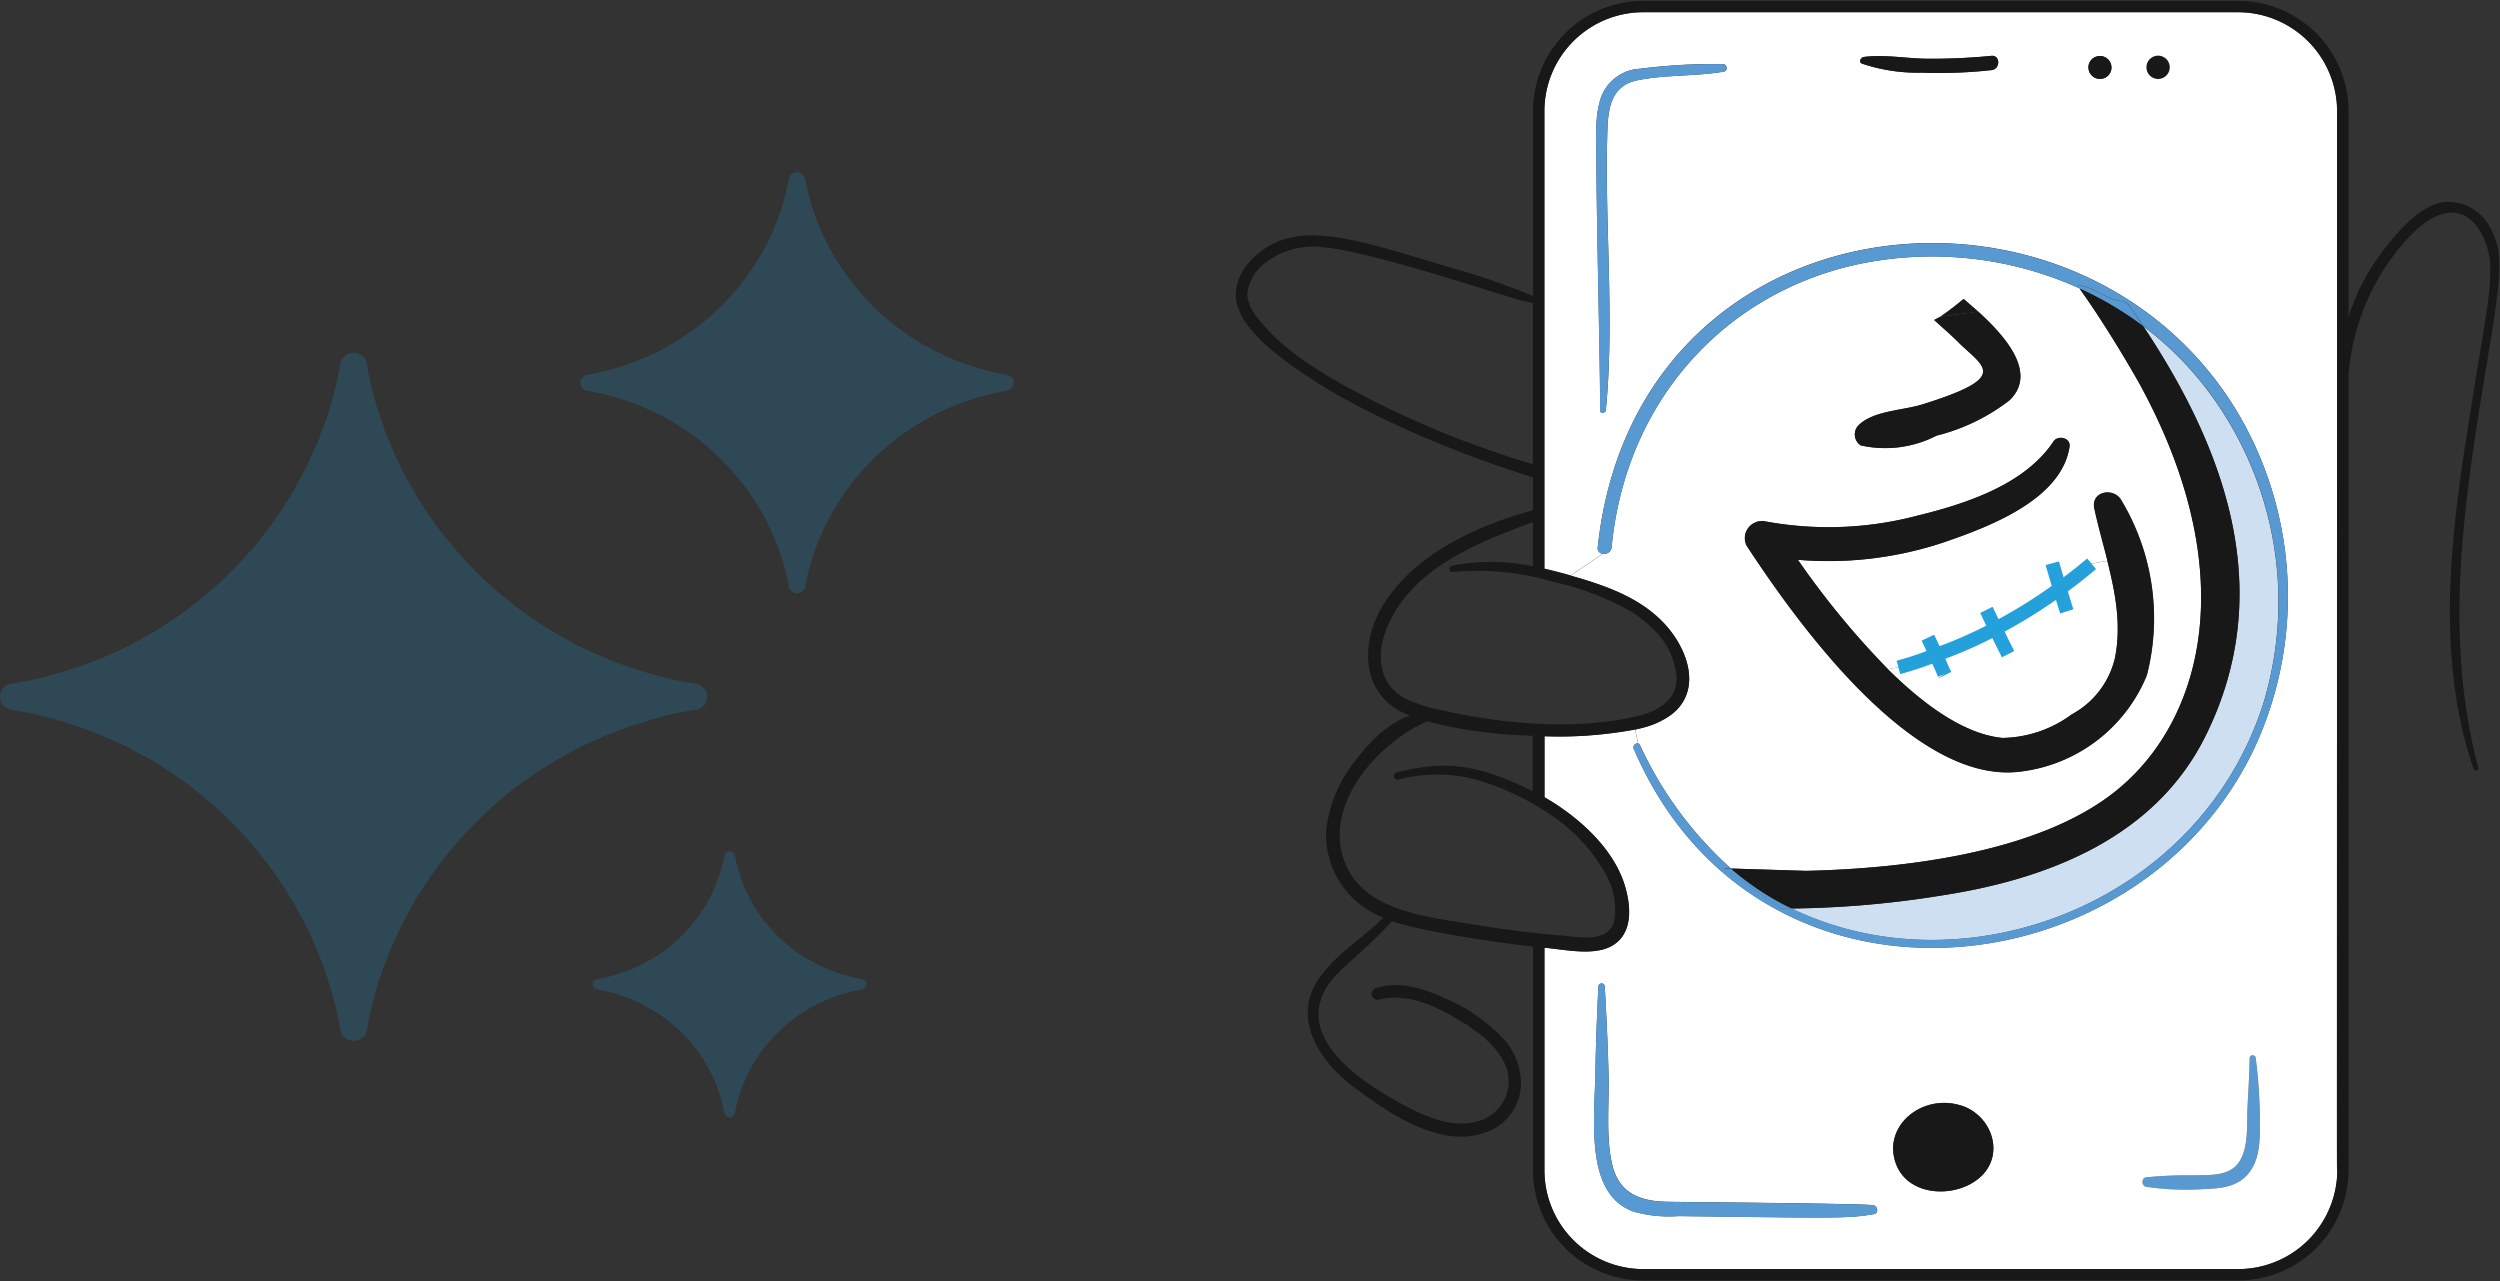 <svg xmlns="http://www.w3.org/2000/svg" xmlns:xlink="http://www.w3.org/1999/xlink" width="453.648" height="232.5" viewBox="0 0 453.648 232.5">
  <rect x="0" y="0" width="453.648" height="232.5" fill="#333333" stroke="none"/>
  <defs>
    <clipPath id="clip-path">
      <rect id="Rectangle_20755" data-name="Rectangle 20755" width="229.557" height="232.5" fill="#fff"/>
    </clipPath>
  </defs>
  <g id="Group_17799" data-name="Group 17799" transform="translate(-292.546 -1113.5)">
    <g id="Layer_1" transform="translate(516.637 1113.5)" clip-path="url(#clip-path)">
      <g id="Group_17753" data-name="Group 17753" transform="translate(0.158 0.155)">
        <g id="Group_17752" data-name="Group 17752">
          <g id="Group_17751" data-name="Group 17751">
            <path id="Path_24959" data-name="Path 24959" d="M109.414,94.51c12.8-25.75,4.149-51.245-11.251-74.389A58.637,58.637,0,0,1,109.483,31.31a63.615,63.615,0,0,1,10.465,57.205c-11.695,36.633-54.444,52.369-85.636,37.246a183.089,183.089,0,0,0,27.453-2.4C80.989,120.38,100.3,112.835,109.414,94.51Z" transform="translate(66.512 38.941)" fill="#cfdff2"/>
            <path id="Path_24960" data-name="Path 24960" d="M67.512,89.3A48.853,48.853,0,0,1,56.585,88.9c-.819-.17-.853-1.567,0-1.7a70.929,70.929,0,0,1,8.5-.358c2.988-.119,6.829.324,8.57-2.708,1.571-2.691,1.212-6.608,1.349-9.622.154-2.946.341-5.926.393-8.907a.553.553,0,0,1,.58-.528.543.543,0,0,1,.529.528,93.813,93.813,0,0,1,.751,12.381c0,2.912-.137,6.148-2.1,8.515-1.912,2.316-4.8,2.691-7.648,2.776" transform="translate(108.57 126.294)" fill="#5999d2"/>
            <path id="Path_24961" data-name="Path 24961" d="M58.216,3.428A2.114,2.114,0,1,1,56.2,5.642,2.107,2.107,0,0,1,58.216,3.428Z" transform="translate(109.039 6.501)" fill="#181818"/>
            <path id="Path_24962" data-name="Path 24962" d="M128.326,10.851a2.119,2.119,0,1,0,2.014-2.214A2.127,2.127,0,0,0,128.326,10.851Zm-6.351-.085a2.078,2.078,0,1,0,0,.034ZM30.244,72.944c1.622-16.928-.29-34.078.29-51.04.137-4.053.853-7.885,5.446-8.8,5.122-1.039,10.5-.681,15.655-1.567.819-.136.615-1.379-.171-1.379A107.371,107.371,0,0,0,36.493,11a8,8,0,0,0-6.983,4.82c-1.383,3.559-.99,7.953-.99,11.7.017,11.138.785,41.384.666,45.369-.1.732.99.732,1.058.034M29.442,177a.57.57,0,0,0-.563.613c-.239,5.041-.461,10.082-.529,15.157-.154,9.145-1.946,22.157,6.692,25.546a23.156,23.156,0,0,0,8.366.886c28.374.341,30.782.46,35.477-.358.99-.17.632-1.55-.222-1.635-3.585-.307-33.974-.545-37.252-.6-4.9-.085-8.758-1.5-10-6.676-1.212-5.075-.546-11.07-.683-16.332-.119-5.365-.393-10.7-.683-16.043A.565.565,0,0,0,29.442,177Zm-10.363-6.506c4.746.477,10.687,1.89,13.726-1.533,2.271-2.555,1.776-6.608.888-9.622-2.032-6.863-8.451-12.586-14.614-16.145v-11.07a72.02,72.02,0,0,0,9.578-.272c1.144-.1,2.271-.239,3.4-.392,1.144-.153,2.271-.341,3.38-.545h.1l.547,2.52a.756.756,0,0,0-.837.613.717.717,0,0,0,.051.375c22.382,52.011,92.209,44.365,112.9-.749a65.458,65.458,0,0,0-3.807-61.088C115.18,25.446,35.605,34.03,28.759,97.826A1,1,0,0,0,29.6,99h.085l-5.8,3.951c-1.588-.46-3.176-.868-4.8-1.243V18.668A17.953,17.953,0,0,1,37.056.752H144.972a18,18,0,0,1,17.978,17.916c0,197.451-.085,192.223.034,192.24a16.086,16.086,0,0,1-.1,1.822,17.889,17.889,0,0,1-3.193,8.464c-.256.375-.546.732-.82,1.09a18.058,18.058,0,0,1-13.846,6.54H37.056A17.938,17.938,0,0,1,19.1,210.908V170.495Zm129.837,32.477a90.938,90.938,0,0,0-.751-12.381.555.555,0,0,0-1.11,0c-.051,2.98-.239,5.961-.393,8.907-.137,3.015.222,6.931-1.349,9.622-1.741,3.014-5.583,2.589-8.57,2.708a70.8,70.8,0,0,0-8.5.358c-.854.136-.82,1.533,0,1.7a48.85,48.85,0,0,0,10.926.392c2.851-.085,5.736-.46,7.648-2.776,1.964-2.367,2.1-5.6,2.1-8.515M100.208,11.26c1.639-.17,1.639-2.742,0-2.589A110.137,110.137,0,0,1,88.6,9.2c-3.807-.034-7.819-.817-11.558-.324-.546.1-.99.92-.324,1.209A31.913,31.913,0,0,0,87.608,11.72,86.513,86.513,0,0,0,100.208,11.26ZM98.262,212.049c4.439-4.155,1.929-11.138-3.517-12.892-7.222-2.316-14.512,3.883-11.814,10.712,2.373,5.995,11.131,6.1,15.331,2.163" transform="translate(36.913 1.306)" fill="#fff"/>
            <path id="Path_24963" data-name="Path 24963" d="M48.932,51.641a78.374,78.374,0,0,0,10.824-4.751,94.343,94.343,0,0,0,11.661-7.238c2-1.431,3.978-3,5.822-4.547l2.834-.528c1.451,5.79,2.578,11.615,1.383,17.626a15.671,15.671,0,0,1-7.836,10.235,21.711,21.711,0,0,1-12.6,4.275c-6.88-.681-14.187-5.944-20.76-12.466l1.878-.341A56.314,56.314,0,0,0,48.9,51.624" transform="translate(78.066 67.028)" fill="#fff"/>
            <path id="Path_24964" data-name="Path 24964" d="M52.615,5.532a2.109,2.109,0,0,1,4.217.017v.034a2.078,2.078,0,0,1-2.1,2.061,2.111,2.111,0,0,1-2.1-2.112" transform="translate(102.074 6.524)" fill="#181818"/>
            <path id="Path_24965" data-name="Path 24965" d="M63.887,24.972a61.067,61.067,0,0,0-11.592-6.863c-.119-.153-.222-.306-.341-.46,2.288-.358,6.027,3.1,8.314,2.725l.956.715Q62.581,23.031,63.887,24.972Z" transform="translate(100.79 34.087)" fill="#5999d2"/>
            <path id="Path_24966" data-name="Path 24966" d="M52.978,68.487c5.446,1.754,7.973,8.72,3.517,12.892-4.2,3.934-12.958,3.815-15.331-2.163C38.45,72.387,45.739,66.171,52.978,68.5" transform="translate(78.697 131.979)" fill="#181818"/>
            <path id="Path_24967" data-name="Path 24967" d="M87.77,26.713c2.288-.307,4.558-.562,6.829-.92-.922-.783-1.776-1.567-2.629-2.265-1.417,1.141-2.766,2.265-4.2,3.2M86.917,88.09a55.235,55.235,0,0,1-6.761,2.265l-1.878.341A151.945,151.945,0,0,1,61.922,70.839a65.99,65.99,0,0,0,26.565-3.2c8.041-2.759,21.221-7.681,22.723-17.269.29-1.7-2.134-2.214-2.919-.988C103.1,57.2,92.414,60.671,83.656,62.817a63.12,63.12,0,0,1-27.982.988,3.138,3.138,0,0,0-3.346,2.708,3.251,3.251,0,0,0,.29,1.7c10.414,15.924,30.918,43.462,49.715,41.044a28.452,28.452,0,0,0,22.928-17.473A41.658,41.658,0,0,0,120.5,59.82c-1.5-2.146-5.395-1.379-4.763,1.686.683,3.168,1.588,6.335,2.39,9.5l-2.834.528c-1.844,1.55-3.841,3.117-5.822,4.53A94.345,94.345,0,0,1,97.809,83.3a78.378,78.378,0,0,1-10.824,4.751M94.616,25.81c-2.288.358-4.558.647-6.829.919-.358.187-.785.392-1.144.613,1.485,1.345,2.987,2.64,4.558,4.189,4.558,4.411,9.117,6.182-6.624,11.087-3.619,1.141-8.895,1.141-11.609,3.764a2.36,2.36,0,0,0-.068,3.338c.068.136.29.221.427.358A20.334,20.334,0,0,0,87.07,48.307a35.77,35.77,0,0,0,13.317-6.472c4.917-4.9-.632-11.376-5.771-16.06Zm28.989,12.534c18.865,34.044,11.968,60.373-2.561,73.248-13.675,12.228-39.2,15.276-57.62,15.7l-13.658-.426a68.479,68.479,0,0,1-16.509-22.4.5.5,0,0,0-.324-.29l-.547-2.537q.641-.128,1.281-.306a14.817,14.817,0,0,0,5.224-2.367,6.934,6.934,0,0,0,.546-.443c.171-.153.342-.307.512-.477a7.7,7.7,0,0,0,1.588-2.367c1.861-4.326-.581-9.537-3.449-12.807-4.132-4.7-9.953-6.948-15.792-8.7l-1.588-.46,5.8-3.951a1.385,1.385,0,0,0,1.6-1.073v-.119c2.595-26.84,20.794-46.238,44.8-51.364a64.69,64.69,0,0,1,40.1,4.394c3.483,4.837,7.7,11.666,10.568,16.724" transform="translate(40.081 30.577)" fill="#fff"/>
            <path id="Path_24968" data-name="Path 24968" d="M50.331,20.714c-2.288.358-4.558.613-6.829.919a49.894,49.894,0,0,0,4.2-3.2c.854.715,1.707,1.5,2.629,2.265" transform="translate(84.367 35.658)" fill="#181818"/>
            <path id="Path_24969" data-name="Path 24969" d="M57.179,24.935c-1.571-1.567-3.073-2.844-4.558-4.189.359-.221.786-.426,1.144-.613,2.288-.29,4.558-.562,6.829-.92,5.139,4.666,10.687,11.138,5.77,16.043a35.773,35.773,0,0,1-13.316,6.471A20.335,20.335,0,0,1,39.3,43.5c-.137-.136-.359-.221-.427-.358a2.361,2.361,0,0,1,.068-3.338c2.715-2.623,7.99-2.623,11.609-3.764,15.741-4.9,11.183-6.676,6.624-11.087" transform="translate(74.104 37.176)" fill="#181818"/>
            <path id="Path_24970" data-name="Path 24970" d="M50.772,3.976a114.892,114.892,0,0,0,11.609-.528c1.639-.153,1.639,2.418,0,2.589a86.422,86.422,0,0,1-12.6.46A31.565,31.565,0,0,1,38.889,4.862c-.683-.29-.222-1.107.325-1.209C42.953,3.158,46.965,3.942,50.772,3.976Z" transform="translate(74.741 6.532)" fill="#181818"/>
            <path id="Path_24971" data-name="Path 24971" d="M44.234,123.463c18.421-.426,43.945-3.474,57.62-15.7,14.529-12.875,21.426-39.2,2.561-73.248-2.868-5.058-7.085-11.887-10.568-16.724a61.6,61.6,0,0,1,11.592,6.863c15.4,23.144,24.055,48.639,11.251,74.389-9.117,18.325-28.409,25.869-47.649,28.85a180.875,180.875,0,0,1-27.453,2.4l-.615-.307a50.084,50.084,0,0,1-10.4-6.948Z" transform="translate(59.254 34.41)" fill="#181818"/>
            <path id="Path_24972" data-name="Path 24972" d="M34.818,42.1A63.12,63.12,0,0,0,62.8,41.11c8.758-2.129,19.446-5.62,24.636-13.437.785-1.226,3.209-.715,2.919.988-1.5,9.588-14.682,14.493-22.724,17.269a66.291,66.291,0,0,1-26.565,3.2A151.985,151.985,0,0,0,57.422,68.989C64,75.5,71.285,80.774,78.182,81.456a21.669,21.669,0,0,0,12.6-4.274,15.672,15.672,0,0,0,7.836-10.235c1.2-6.012.068-11.853-1.383-17.627-.8-3.185-1.707-6.335-2.39-9.5-.615-3.065,3.278-3.832,4.763-1.7A41.624,41.624,0,0,1,104.372,70.1,28.42,28.42,0,0,1,81.443,87.569c-18.8,2.419-39.3-25.12-49.715-41.043a3.24,3.24,0,0,1-.273-1.7A3.151,3.151,0,0,1,34.8,42.115" transform="translate(60.919 52.303)" fill="#181818"/>
            <path id="Path_24973" data-name="Path 24973" d="M41.8,60.516l.615.307h-1.9L30.153,53.551l1.246.034a50.1,50.1,0,0,0,10.4,6.948" transform="translate(58.431 103.896)" fill="#5999d2"/>
            <path id="Path_24974" data-name="Path 24974" d="M27.067,44.242c.171-.153.341-.323.512-.477C27.409,43.936,27.238,44.089,27.067,44.242Z" transform="translate(52.435 84.883)" fill="#181818"/>
            <path id="Path_24975" data-name="Path 24975" d="M25.251,38.285a16.14,16.14,0,0,1,1.383,1.26C26.19,39.1,25.712,38.694,25.251,38.285Z" transform="translate(48.907 74.234)" fill="#181818"/>
            <path id="Path_24976" data-name="Path 24976" d="M22.383,70.183C29.229,6.387,108.8-2.2,138.015,44.944a65.421,65.421,0,0,1,3.807,61.071c-20.692,45.114-90.518,52.76-112.9.749a.734.734,0,0,1,.41-.954.72.72,0,0,1,.376-.051.6.6,0,0,1,.324.29,68.31,68.31,0,0,0,16.509,22.4l-1.246-.034,10.363,7.272h1.9c31.191,15.123,73.941-.613,85.636-37.246a63.615,63.615,0,0,0-10.465-57.205A58.627,58.627,0,0,0,121.4,30.043Q120.1,28.1,118.74,26.16l-.956-.715c-2.288.392-6.027-3.065-8.314-2.725.119.153.222.306.341.46a64.938,64.938,0,0,0-40.1-4.394c-23.987,5.126-42.2,24.507-44.8,51.364a1.361,1.361,0,0,1-1.5,1.209h-.119a1.016,1.016,0,0,1-.922-1.107v-.085" transform="translate(43.291 28.983)" fill="#5999d2"/>
            <path id="Path_24977" data-name="Path 24977" d="M26.88,45.189c.444-.085.922-.2,1.366-.307q-.64.179-1.281.307h-.1q-1.69.332-3.38.562c1.144-.153,2.271-.341,3.38-.545" transform="translate(45.469 87.054)" fill="#181818"/>
            <path id="Path_24978" data-name="Path 24978" d="M22.981,66.7c.1-3.985-.649-34.214-.666-45.369,0-3.764-.393-8.158.99-11.7a7.928,7.928,0,0,1,6.983-4.82,107.371,107.371,0,0,1,14.973-.852c.785,0,.99,1.243.171,1.379-5.156.869-10.534.528-15.655,1.567-4.576.92-5.31,4.752-5.446,8.8-.581,16.962,1.332,34.112-.29,51.04-.068.715-1.161.715-1.059-.034" transform="translate(43.102 7.518)" fill="#5999d2"/>
            <path id="Path_24979" data-name="Path 24979" d="M29.085,101.967c-8.639-3.389-6.846-16.417-6.692-25.546.085-5.075.29-10.116.529-15.157a.591.591,0,0,1,1.178-.085v.051c.29,5.365.563,10.678.683,16.043.119,5.245-.546,11.257.666,16.332,1.246,5.177,5.088,6.591,10,6.676,3.278.051,33.667.29,37.252.6.854.085,1.212,1.464.222,1.635-4.678.818-7.085.715-35.477.358a23.936,23.936,0,0,1-8.366-.886" transform="translate(42.854 117.657)" fill="#5999d2"/>
            <path id="Path_24980" data-name="Path 24980" d="M22.769,53.707c.068.119.137.255.2.375C22.905,53.945,22.837,53.826,22.769,53.707Z" transform="translate(44.082 104.2)" fill="#181818"/>
            <path id="Path_24981" data-name="Path 24981" d="M20.959,19.314a23.859,23.859,0,0,1-3.91-.971A23.436,23.436,0,0,0,20.959,19.314Z" transform="translate(32.968 35.487)" fill="#181818"/>
            <path id="Path_24982" data-name="Path 24982" d="M13.461,34.883a.462.462,0,0,0-.137.051A1.175,1.175,0,0,1,13.461,34.883Z" transform="translate(25.732 67.623)" fill="#181818"/>
            <path id="Path_24983" data-name="Path 24983" d="M12.605,34.92a.019.019,0,0,0,.019-.019A.019.019,0,0,0,12.605,34.92Z" transform="translate(24.335 67.657)" fill="#181818"/>
            <path id="Path_24984" data-name="Path 24984" d="M12.31,35.193l.154-.119A1.32,1.32,0,0,0,12.31,35.193Z" transform="translate(23.76 67.995)" fill="#181818"/>
            <path id="Path_24985" data-name="Path 24985" d="M6.833,15.451c1.656.341,3.38.749,5.173,1.192-1.776-.443-3.517-.851-5.156-1.192" transform="translate(13.119 29.866)" fill="#181818"/>
            <path id="Path_24986" data-name="Path 24986" d="M56.047,171.873v40.4a17.938,17.938,0,0,0,17.96,17.916H181.957a17.922,17.922,0,0,0,13.846-6.54c.29-.358.563-.715.819-1.09a17.887,17.887,0,0,0,3.193-8.464,16.312,16.312,0,0,0,.1-1.822c-.119,0-.034,5.211-.034-192.24a17.982,17.982,0,0,0-17.96-17.916H74.008a17.938,17.938,0,0,0-17.96,17.916v83.092c1.6.375,3.21.783,4.8,1.243l1.588.46c5.839,1.754,11.661,3.985,15.792,8.7,2.885,3.27,5.31,8.481,3.449,12.807a8.119,8.119,0,0,1-1.588,2.367c-.171.17-.341.324-.512.477a6.865,6.865,0,0,1-.546.443,14.812,14.812,0,0,1-5.224,2.367c-.461.119-.922.221-1.366.306-1.127.2-2.254.392-3.38.545s-2.253.29-3.4.392a74.882,74.882,0,0,1-9.578.273v11.07c6.18,3.559,12.583,9.281,14.614,16.145.888,3.015,1.383,7.051-.888,9.622-3.039,3.423-9,1.993-13.726,1.533M28.8,111.143c-1.912,3.219-3.193,7.374-1.929,11.035a7.635,7.635,0,0,0,2.066,3.151,5.775,5.775,0,0,0,.615.511,7.73,7.73,0,0,0,.666.46c.119.068.239.136.341.2.239.136.478.273.717.392a30.015,30.015,0,0,0,6.385,1.941c11.046,2.452,23.594,3.577,34.76,1.141,3.773-.818,7.768-2.81,7.614-7.2a13.452,13.452,0,0,0-4.456-8.924c-.444-.443-.9-.852-1.383-1.261a25.291,25.291,0,0,0-2.219-1.6,51.419,51.419,0,0,0-14.409-5.535c-1.383-.409-2.766-.749-4.183-1.039q-.845-.179-1.69-.306c-.854-.136-1.707-.255-2.561-.341l-1.639-.153a49.614,49.614,0,0,0-8.109.085.543.543,0,0,1-.564-.477v-.2a.152.152,0,0,1,.017-.085.094.094,0,0,1,.034-.085.8.8,0,0,1,.1-.153.372.372,0,0,1,.137-.085,1.18,1.18,0,0,1,.137-.051,36.216,36.216,0,0,1,14.7.1V94.64c-1.758.664-3.568,1.328-5.361,2.06-.307.119-.6.239-.9.375-1.622.664-3.227,1.362-4.8,2.146-.256.136-.529.255-.785.392-.2.1-.41.2-.615.323-.256.136-.529.273-.785.426l-.922.511-.768.46c-.222.136-.427.255-.632.392a2.387,2.387,0,0,1-.273.17l-.717.46c-.137.085-.256.17-.376.255l-.017.017-.717.511-.154.1a30.108,30.108,0,0,0-4.268,3.8l-.512.562-.137.153c-.119.136-.239.29-.358.426l-.2.255c-.137.17-.256.341-.393.511-.034.051-.086.1-.12.153-.119.17-.239.34-.376.511-.341.494-.666.988-.973,1.516m-9.526,43.325a12.507,12.507,0,0,0,3.38,6.25c.2.2.41.392.615.579.324.29.649.545.99.8a15.9,15.9,0,0,0,1.434.936c.12.068.256.153.376.222l.768.409a26.255,26.255,0,0,0,3.295,1.345c.564.187,1.144.358,1.741.528s1.178.307,1.776.443c.888.2,1.793.391,2.7.562,2.083.392,4.166.681,6.061,1,5.446.9,10.926,1.669,16.441,2.095,2.646.2,6.846,1.141,8.895-.868a3.39,3.39,0,0,0,.5-.613,3.964,3.964,0,0,0,.512-1.209,13.07,13.07,0,0,0-1.656-8.566c-.068-.119-.137-.255-.2-.375a31.334,31.334,0,0,0-9.817-10.3,46.334,46.334,0,0,0-13.931-6.454,27.4,27.4,0,0,0-13.59.136c-.819.17-1.178-1.056-.358-1.277,8.588-2.231,14.665-1.652,24.721,3.372V133.418c-.563,0-1.144-.034-1.673-.068a84.455,84.455,0,0,1-17.636-2.589.768.768,0,0,1-.324.239c-8.212,3.866-17.243,13.675-15.041,23.468ZM11.181,66.931C7.015,63.951-.48,58.586.084,52.694c.341-3.73,3.517-6.949,6.71-8.549,6.914-3.474,16.116-.579,31.072,3.968a135.054,135.054,0,0,1,16.116,5.5V20.029A20.009,20.009,0,0,1,74.008.053H181.923a20.023,20.023,0,0,1,20.043,19.977v37.4a38.985,38.985,0,0,1,6.983-12.96c2.51-3.1,5.976-7.119,10.073-7.868a8.517,8.517,0,0,1,8.5,4.36c3.107,5.058,1.844,10.814-1.212,29.5-3.722,22.855-6.846,45.846-.819,68.65a.449.449,0,0,1-.837.324.1.1,0,0,0-.017-.068c-6.624-19.483-4.353-40.549-1.178-60.833,3.295-20.964,4.234-24.387,4.234-29.922,0-4.752-3.124-11.921-9.185-9.724-3.892,1.414-7.29,5.79-9.578,9.06a41.63,41.63,0,0,0-6.966,19.943V212.27a20.012,20.012,0,0,1-20.043,19.977H74.008A20.02,20.02,0,0,1,53.982,212.27v-40.6c-5.89-.647-20.214-2.725-25.626-4.615a60.9,60.9,0,0,1-5.019,5.041c-2.339,2.248-5.327,4.394-6.966,7.238-5.31,9.231,6.829,17.116,13.555,20.76,4.012,2.18,9.254,4.666,13.914,3.3a7.5,7.5,0,0,0,5.515-9.06,6.89,6.89,0,0,0-.649-1.7c-1.98-3.917-6.061-6.489-9.748-8.549-3.842-2.163-8.451-3.917-12.907-2.81a1.067,1.067,0,0,1-1.315-.749,1.056,1.056,0,0,1,.751-1.311c4.2-1.379,8.622.034,12.5,1.822A31.156,31.156,0,0,1,48.809,188.6a12.077,12.077,0,0,1,2.988,7.732,9.44,9.44,0,0,1-6.675,9.128c-8.178,2.878-17.67-3.8-23.8-8.413-5.7-4.292-10.892-11.717-6.692-18.785,2.868-4.82,8.212-7.834,12.207-11.853a16.1,16.1,0,0,1-10.4-15.617,24.416,24.416,0,0,1,5.514-13.13c2.424-3.168,5.736-6.574,9.68-7.919-8.963-3.3-9.236-13.25-4.627-20.4,5.856-9.111,16.833-14.05,26.975-16.86V86.516C41.058,82.548,22.722,75.14,11.215,66.931M4.164,57.769C8.057,62.81,13.742,66.421,19.2,69.554a172.34,172.34,0,0,0,34.76,14.578V54.857a23.211,23.211,0,0,1-3.892-.971c-.8-.238-1.724-.511-2.715-.818-5.8-1.788-14.409-4.547-22.194-6.489-1.776-.443-3.517-.851-5.156-1.192a32.6,32.6,0,0,0-3.619-.562A14.219,14.219,0,0,0,5.342,47.653a8.137,8.137,0,0,0-3.21,5.824A7.757,7.757,0,0,0,4.164,57.769Z" transform="translate(-0.054 -0.053)" fill="#181818"/>
          </g>
        </g>
        <path id="Path_24987" data-name="Path 24987" d="M40.909,53.563A59.135,59.135,0,0,0,47.652,51.3a78.376,78.376,0,0,0,10.824-4.752,94.307,94.307,0,0,0,11.661-7.238c2-1.431,3.978-3,5.822-4.547" transform="translate(79.329 67.388)" fill="none" stroke="#24a0da" stroke-width="2.51"/>
        <path id="Path_24988" data-name="Path 24988" d="M43.876,41.764a1.517,1.517,0,0,0-.137-.221" transform="translate(84.829 80.564)" fill="none" stroke="#24a0da" stroke-width="2.51"/>
        <path id="Path_24989" data-name="Path 24989" d="M42.724,39.316c.5,1.056.99,2.044,1.434,3.117.563,1.141,1.076,2.35,1.571,3.474" transform="translate(82.856 76.238)" fill="none" stroke="#24a0da" stroke-width="2.51"/>
        <path id="Path_24990" data-name="Path 24990" d="M46.333,37.6c.564,1.141,1.059,2.265,1.639,3.406.717,1.5,1.5,3.082,2.288,4.632" transform="translate(89.868 72.91)" fill="none" stroke="#24a0da" stroke-width="2.51"/>
        <path id="Path_24991" data-name="Path 24991" d="M50.393,34.727c.427,1.55.922,3.048,1.348,4.6.427,1.362.854,2.793,1.281,4.138" transform="translate(97.758 67.32)" fill="none" stroke="#24a0da" stroke-width="2.51"/>
      </g>
    </g>
    <path id="Vector" d="M174.931,41.7a45.151,45.151,0,0,1,7.2-1.946c.171-.024.366-.071.537-.095a1.464,1.464,0,0,0,0-2.9c-.171-.024-.366-.071-.537-.095a45.13,45.13,0,0,1-7.2-1.946c-1.39-.5-2.732-1.068-4.049-1.685A44.628,44.628,0,0,1,149.95,12.672c-.634-1.281-1.22-2.587-1.732-3.939a42.053,42.053,0,0,1-2-7c-.024-.166-.073-.356-.1-.522a1.52,1.52,0,0,0-2.976,0c-.024.166-.073.356-.1.522a42.055,42.055,0,0,1-2,7c-.512,1.353-1.1,2.658-1.732,3.939a44.627,44.627,0,0,1-20.931,20.361c-1.317.617-2.659,1.187-4.05,1.685a45.127,45.127,0,0,1-7.2,1.946c-.171.024-.366.071-.537.095a1.464,1.464,0,0,0,0,2.9c.171.024.366.071.537.095a45.149,45.149,0,0,1,7.2,1.946c1.39.5,2.732,1.068,4.05,1.685a44.627,44.627,0,0,1,20.931,20.361c.634,1.281,1.22,2.587,1.732,3.939a42.052,42.052,0,0,1,2,7c.024.166.073.356.1.522a1.52,1.52,0,0,0,2.976,0c.024-.166.073-.356.1-.522a42.051,42.051,0,0,1,2-7c.512-1.353,1.1-2.658,1.732-3.939A44.628,44.628,0,0,1,170.881,43.38C172.2,42.763,173.54,42.194,174.931,41.7ZM119.6,98.935c1.61-.427,3.269-.807,4.928-1.115.268-.047.512-.095.781-.142h.073l.1-.024c.171-.024.342-.071.708-.119h.122a2.367,2.367,0,0,0,0-4.675h-.122a5.316,5.316,0,0,0-.708-.142h-.1l-.073-.024c-.268-.047-.512-.095-.781-.142-1.659-.309-3.293-.688-4.928-1.115q-2.086-.534-4.1-1.21A72.251,72.251,0,0,1,69.251,45.231q-.659-1.958-1.244-3.987c-.439-1.566-.829-3.18-1.147-4.794-.049-.261-.1-.5-.146-.759V35.62l-.024-.1c-.025-.166-.073-.332-.122-.664v-.143a2.458,2.458,0,0,0-4.806,0v.119a4.91,4.91,0,0,0-.146.688v.1l-.024.071c-.049.261-.1.5-.147.759-.317,1.614-.707,3.2-1.146,4.794q-.549,2.029-1.244,3.987A72.251,72.251,0,0,1,12.8,90.225q-2.013.641-4.1,1.21c-1.61.427-3.269.807-4.928,1.115-.268.048-.512.1-.781.142H2.921l-.1.024c-.171.024-.342.071-.707.119H1.994a2.367,2.367,0,0,0,0,4.675h.122l.39.1.317.047h.1l.073.024c.268.048.512.1.781.142,1.659.309,3.293.688,4.928,1.115q2.086.534,4.1,1.21a72.25,72.25,0,0,1,46.253,44.994q.659,1.958,1.244,3.987c.439,1.566.829,3.18,1.146,4.794.049.261.1.5.147.759v.071l.024.095.049.237.073.451v.142a2.473,2.473,0,0,0,4.83,0v-.119a4.926,4.926,0,0,0,.147-.688v-.095l.024-.071c.049-.261.1-.5.146-.759.317-1.614.708-3.2,1.147-4.794q.549-2.029,1.244-3.987a72.25,72.25,0,0,1,46.253-44.994q2.013-.641,4.1-1.21ZM156.1,148.342A29.393,29.393,0,0,0,148.243,151a31.3,31.3,0,0,0-3.123,1.827,28.481,28.481,0,0,0-7.1,6.906,27.843,27.843,0,0,0-4.611,10.679,1.609,1.609,0,0,1-.073.332.959.959,0,0,1-1.878,0,1.627,1.627,0,0,0-.073-.332,27.552,27.552,0,0,0-2.732-7.641,30.166,30.166,0,0,0-1.879-3.038,28.48,28.48,0,0,0-7.1-6.906A28.77,28.77,0,0,0,116.553,151a29.388,29.388,0,0,0-7.855-2.658,1.751,1.751,0,0,1-.342-.071.924.924,0,0,1,0-1.827,1.745,1.745,0,0,0,.342-.071,29.38,29.38,0,0,0,7.855-2.658,31.312,31.312,0,0,0,3.123-1.827,28.48,28.48,0,0,0,7.1-6.906,27.836,27.836,0,0,0,4.611-10.679,1.622,1.622,0,0,1,.073-.332.959.959,0,0,1,1.878,0,1.623,1.623,0,0,0,.073.332,27.556,27.556,0,0,0,2.732,7.641,30.161,30.161,0,0,0,1.878,3.038,28.481,28.481,0,0,0,7.1,6.906,28.772,28.772,0,0,0,3.123,1.827,29.385,29.385,0,0,0,7.855,2.658,1.746,1.746,0,0,1,.342.071.924.924,0,0,1,0,1.827A1.766,1.766,0,0,0,156.1,148.342Z" transform="translate(292.546 1144.746)" fill="rgba(27,161,224,0.2)" fill-rule="evenodd"/>
  </g>
</svg>
